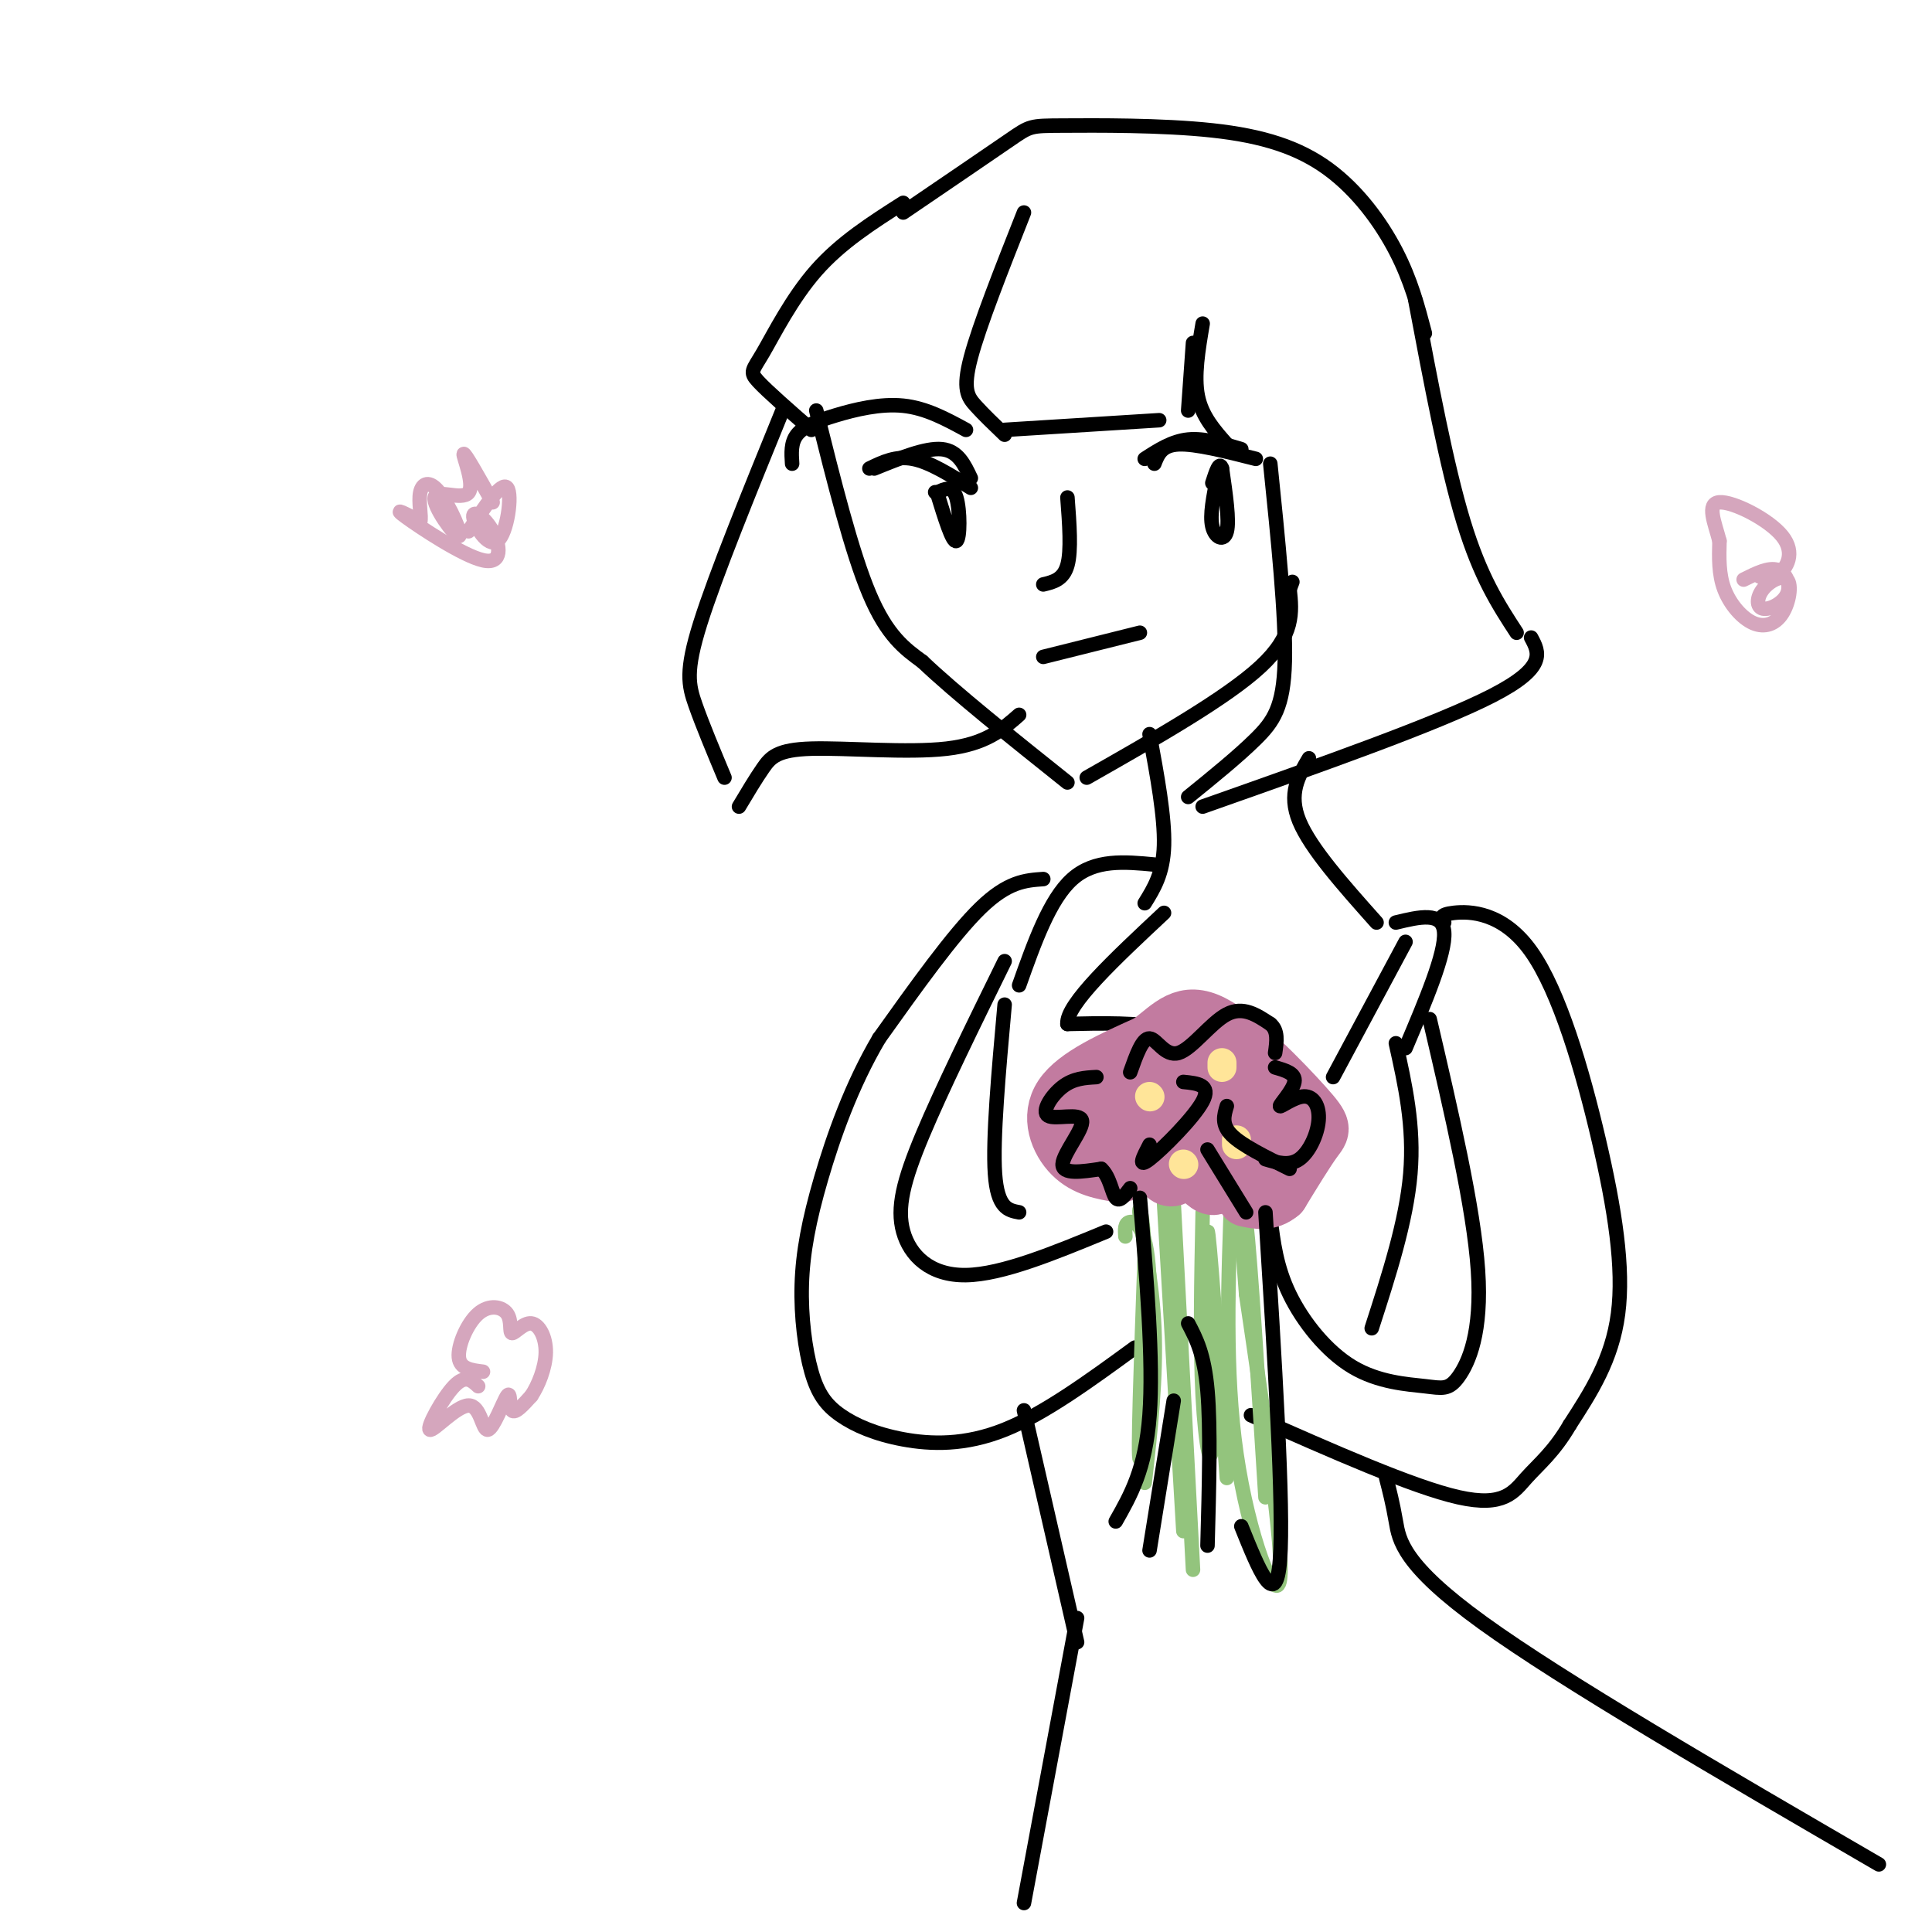 <svg viewBox='0 0 400 400' version='1.1' xmlns='http://www.w3.org/2000/svg' xmlns:xlink='http://www.w3.org/1999/xlink'><g fill='none' stroke='rgb(0,0,0)' stroke-width='3' stroke-linecap='round' stroke-linejoin='round'><path d='M169,85c3.667,14.667 7.333,29.333 11,38c3.667,8.667 7.333,11.333 11,14'/><path d='M191,137c6.833,6.500 18.417,15.750 30,25'/><path d='M225,161c14.500,-8.250 29.000,-16.500 36,-23c7.000,-6.500 6.500,-11.250 6,-16'/><path d='M267,122c1.000,-2.667 0.500,-1.333 0,0'/><path d='M237,95c2.833,-1.833 5.667,-3.667 9,-4c3.333,-0.333 7.167,0.833 11,2'/><path d='M260,95c-6.250,-1.583 -12.500,-3.167 -16,-3c-3.500,0.167 -4.250,2.083 -5,4'/><path d='M181,97c5.333,-2.167 10.667,-4.333 14,-4c3.333,0.333 4.667,3.167 6,6'/><path d='M201,101c-4.250,-2.667 -8.500,-5.333 -12,-6c-3.500,-0.667 -6.250,0.667 -9,2'/><path d='M194,102c1.600,5.200 3.200,10.400 4,10c0.800,-0.400 0.800,-6.400 0,-9c-0.800,-2.600 -2.400,-1.800 -4,-1'/><path d='M194,102c-0.667,-0.167 -0.333,-0.083 0,0'/><path d='M252,99c-0.778,3.822 -1.556,7.644 -1,10c0.556,2.356 2.444,3.244 3,1c0.556,-2.244 -0.222,-7.622 -1,-13'/><path d='M253,97c-0.500,-1.667 -1.250,0.667 -2,3'/><path d='M216,121c2.083,-0.500 4.167,-1.000 5,-4c0.833,-3.000 0.417,-8.500 0,-14'/><path d='M216,136c0.000,0.000 20.000,-5.000 20,-5'/><path d='M212,44c-4.622,11.689 -9.244,23.378 -11,30c-1.756,6.622 -0.644,8.178 1,10c1.644,1.822 3.822,3.911 6,6'/><path d='M208,89c0.000,0.000 32.000,-2.000 32,-2'/><path d='M246,85c0.000,0.000 1.000,-14.000 1,-14'/><path d='M249,67c-0.917,5.417 -1.833,10.833 -1,15c0.833,4.167 3.417,7.083 6,10'/><path d='M187,42c-6.458,4.113 -12.917,8.226 -18,14c-5.083,5.774 -8.792,13.208 -11,17c-2.208,3.792 -2.917,3.940 -1,6c1.917,2.060 6.458,6.030 11,10'/><path d='M164,96c-0.143,-2.173 -0.286,-4.345 1,-6c1.286,-1.655 4.000,-2.792 8,-4c4.000,-1.208 9.286,-2.488 14,-2c4.714,0.488 8.857,2.744 13,5'/><path d='M162,85c-6.933,17.022 -13.867,34.044 -17,44c-3.133,9.956 -2.467,12.844 -1,17c1.467,4.156 3.733,9.578 6,15'/><path d='M153,167c1.726,-2.887 3.452,-5.774 5,-8c1.548,-2.226 2.917,-3.792 10,-4c7.083,-0.208 19.881,0.940 28,0c8.119,-0.940 11.560,-3.970 15,-7'/><path d='M263,96c1.622,15.800 3.244,31.600 3,41c-0.244,9.400 -2.356,12.400 -6,16c-3.644,3.600 -8.822,7.800 -14,12'/><path d='M249,167c24.333,-8.583 48.667,-17.167 60,-23c11.333,-5.833 9.667,-8.917 8,-12'/><path d='M187,44c8.826,-6.006 17.651,-12.011 22,-15c4.349,-2.989 4.221,-2.961 11,-3c6.779,-0.039 20.467,-0.144 31,1c10.533,1.144 17.913,3.539 24,8c6.087,4.461 10.882,10.989 14,17c3.118,6.011 4.559,11.506 6,17'/><path d='M293,62c3.250,17.250 6.500,34.500 10,46c3.500,11.500 7.250,17.250 11,23'/><path d='M238,152c1.583,8.583 3.167,17.167 3,23c-0.167,5.833 -2.083,8.917 -4,12'/><path d='M271,157c-2.167,3.667 -4.333,7.333 -2,13c2.333,5.667 9.167,13.333 16,21'/><path d='M291,195c0.000,0.000 -15.000,28.000 -15,28'/><path d='M289,191c4.833,-1.167 9.667,-2.333 10,2c0.333,4.333 -3.833,14.167 -8,24'/><path d='M267,220c-8.167,-2.833 -16.333,-5.667 -24,-7c-7.667,-1.333 -14.833,-1.167 -22,-1'/><path d='M221,212c-0.333,-4.000 9.833,-13.500 20,-23'/><path d='M239,179c-6.167,-0.583 -12.333,-1.167 -17,3c-4.667,4.167 -7.833,13.083 -11,22'/><path d='M299,191c-0.590,-0.820 -1.180,-1.640 2,-2c3.180,-0.360 10.131,-0.262 16,8c5.869,8.262 10.657,24.686 14,39c3.343,14.314 5.241,26.518 4,36c-1.241,9.482 -5.620,16.241 -10,23'/><path d='M325,295c-3.262,5.607 -6.417,8.125 -9,11c-2.583,2.875 -4.595,6.107 -14,4c-9.405,-2.107 -26.202,-9.554 -43,-17'/><path d='M216,182c-3.667,0.250 -7.333,0.500 -13,6c-5.667,5.500 -13.333,16.250 -21,27'/><path d='M182,215c-5.707,9.669 -9.475,20.342 -12,29c-2.525,8.658 -3.807,15.302 -4,22c-0.193,6.698 0.702,13.449 2,18c1.298,4.551 2.997,6.900 6,9c3.003,2.100 7.308,3.950 13,5c5.692,1.050 12.769,1.300 21,-2c8.231,-3.300 17.615,-10.150 27,-17'/><path d='M208,199c-6.518,13.274 -13.036,26.548 -17,36c-3.964,9.452 -5.375,15.083 -4,20c1.375,4.917 5.536,9.119 13,9c7.464,-0.119 18.232,-4.560 29,-9'/><path d='M296,211c4.563,19.554 9.126,39.109 10,52c0.874,12.891 -1.940,19.120 -4,22c-2.060,2.880 -3.367,2.411 -7,2c-3.633,-0.411 -9.594,-0.765 -15,-4c-5.406,-3.235 -10.259,-9.353 -13,-15c-2.741,-5.647 -3.371,-10.824 -4,-16'/><path d='M208,208c-1.250,13.917 -2.500,27.833 -2,35c0.500,7.167 2.750,7.583 5,8'/><path d='M289,216c1.917,8.583 3.833,17.167 3,27c-0.833,9.833 -4.417,20.917 -8,32'/><path d='M212,292c0.000,0.000 11.000,48.000 11,48'/><path d='M287,306c0.667,2.578 1.333,5.156 2,9c0.667,3.844 1.333,8.956 18,21c16.667,12.044 49.333,31.022 82,50'/><path d='M223,335c0.000,0.000 -11.000,59.000 -11,59'/></g>
<g fill='none' stroke='rgb(147,196,125)' stroke-width='3' stroke-linecap='round' stroke-linejoin='round'><path d='M233,256c-0.095,-1.417 -0.190,-2.833 1,-3c1.190,-0.167 3.667,0.917 4,13c0.333,12.083 -1.476,35.167 -2,36c-0.524,0.833 0.238,-20.583 1,-42'/><path d='M237,260c-0.274,-9.298 -1.458,-11.542 -1,-8c0.458,3.542 2.560,12.869 3,23c0.440,10.131 -0.780,21.065 -2,32'/><path d='M241,249c0.000,0.000 4.000,68.000 4,68'/><path d='M243,249c0.000,0.000 4.000,76.000 4,76'/><path d='M249,251c-0.280,13.744 -0.560,27.488 0,38c0.560,10.512 1.958,17.792 2,7c0.042,-10.792 -1.274,-39.655 -1,-41c0.274,-1.345 2.137,24.827 4,51'/><path d='M255,246c-0.733,19.022 -1.467,38.044 1,55c2.467,16.956 8.133,31.844 9,26c0.867,-5.844 -3.067,-32.422 -7,-59'/><path d='M258,268c-1.267,-15.044 -0.933,-23.156 0,-15c0.933,8.156 2.467,32.578 4,57'/></g>
<g fill='none' stroke='rgb(194,123,160)' stroke-width='12' stroke-linecap='round' stroke-linejoin='round'><path d='M232,243c-3.600,-0.600 -7.200,-1.200 -10,-4c-2.800,-2.800 -4.800,-7.800 -2,-12c2.800,-4.200 10.400,-7.600 18,-11'/><path d='M238,216c4.632,-3.561 7.211,-6.965 13,-4c5.789,2.965 14.789,12.298 19,17c4.211,4.702 3.632,4.772 2,7c-1.632,2.228 -4.316,6.614 -7,11'/><path d='M265,247c-2.333,2.000 -4.667,1.500 -7,1'/><path d='M232,227c-1.711,4.208 -3.421,8.416 -2,10c1.421,1.584 5.974,0.543 8,-3c2.026,-3.543 1.526,-9.587 1,-9c-0.526,0.587 -1.079,7.807 0,13c1.079,5.193 3.791,8.360 6,3c2.209,-5.360 3.917,-19.246 5,-20c1.083,-0.754 1.542,11.623 2,24'/><path d='M252,245c-1.318,2.434 -5.613,-3.482 -8,-8c-2.387,-4.518 -2.866,-7.638 0,-10c2.866,-2.362 9.077,-3.966 13,-2c3.923,1.966 5.559,7.502 5,11c-0.559,3.498 -3.314,4.958 -7,6c-3.686,1.042 -8.304,1.668 -11,0c-2.696,-1.668 -3.469,-5.628 -4,-8c-0.531,-2.372 -0.819,-3.155 2,-4c2.819,-0.845 8.745,-1.752 12,-1c3.255,0.752 3.838,3.164 4,5c0.162,1.836 -0.097,3.096 -3,3c-2.903,-0.096 -8.452,-1.548 -14,-3'/><path d='M241,234c-3.738,-2.295 -6.085,-6.533 -3,-8c3.085,-1.467 11.600,-0.164 14,2c2.400,2.164 -1.314,5.190 -5,6c-3.686,0.810 -7.343,-0.595 -11,-2'/></g>
<g fill='none' stroke='rgb(255,229,153)' stroke-width='6' stroke-linecap='round' stroke-linejoin='round'><path d='M238,227c0.000,0.000 0.100,0.100 0.1,0.1'/><path d='M256,236c0.000,0.000 0.000,1.000 0,1'/><path d='M245,241c0.000,0.000 0.100,0.100 0.1,0.1'/><path d='M253,220c0.000,0.000 0.000,1.000 0,1'/></g>
<g fill='none' stroke='rgb(0,0,0)' stroke-width='3' stroke-linecap='round' stroke-linejoin='round'><path d='M227,223c-2.362,0.126 -4.724,0.252 -7,2c-2.276,1.748 -4.466,5.118 -3,6c1.466,0.882 6.587,-0.724 7,1c0.413,1.724 -3.882,6.778 -4,9c-0.118,2.222 3.941,1.611 8,1'/><path d='M228,242c1.778,1.578 2.222,5.022 3,6c0.778,0.978 1.889,-0.511 3,-2'/><path d='M238,237c-1.311,2.511 -2.622,5.022 0,3c2.622,-2.022 9.178,-8.578 11,-12c1.822,-3.422 -1.089,-3.711 -4,-4'/><path d='M234,222c1.256,-3.548 2.512,-7.095 4,-7c1.488,0.095 3.208,3.833 6,3c2.792,-0.833 6.655,-6.238 10,-8c3.345,-1.762 6.173,0.119 9,2'/><path d='M263,212c1.667,1.333 1.333,3.667 1,6'/><path d='M264,221c2.152,0.618 4.304,1.235 4,3c-0.304,1.765 -3.065,4.677 -3,5c0.065,0.323 2.956,-1.944 5,-2c2.044,-0.056 3.243,2.100 3,5c-0.243,2.900 -1.926,6.543 -4,8c-2.074,1.457 -4.537,0.729 -7,0'/><path d='M254,229c-0.583,1.917 -1.167,3.833 1,6c2.167,2.167 7.083,4.583 12,7'/><path d='M250,238c0.000,0.000 8.000,13.000 8,13'/><path d='M236,248c1.417,16.917 2.833,33.833 2,45c-0.833,11.167 -3.917,16.583 -7,22'/><path d='M238,321c0.000,0.000 5.000,-31.000 5,-31'/><path d='M246,274c1.667,3.167 3.333,6.333 4,14c0.667,7.667 0.333,19.833 0,32'/><path d='M257,316c3.583,8.917 7.167,17.833 8,7c0.833,-10.833 -1.083,-41.417 -3,-72'/></g>
<g fill='none' stroke='rgb(213,166,189)' stroke-width='3' stroke-linecap='round' stroke-linejoin='round'><path d='M97,110c3.429,-5.207 6.857,-10.415 8,-9c1.143,1.415 -0.000,9.452 -2,11c-2.000,1.548 -4.856,-3.392 -5,-5c-0.144,-1.608 2.425,0.115 4,3c1.575,2.885 2.155,6.930 -2,6c-4.155,-0.930 -13.044,-6.837 -16,-9c-2.956,-2.163 0.022,-0.581 3,1'/><path d='M87,108c0.317,-1.021 -0.390,-4.074 0,-6c0.390,-1.926 1.879,-2.725 4,0c2.121,2.725 4.875,8.973 4,9c-0.875,0.027 -5.379,-6.168 -5,-8c0.379,-1.832 5.640,0.699 7,-1c1.360,-1.699 -1.183,-7.628 -1,-8c0.183,-0.372 3.091,4.814 6,10'/><path d='M99,287c-1.328,-1.229 -2.656,-2.458 -5,0c-2.344,2.458 -5.703,8.602 -5,9c0.703,0.398 5.467,-4.951 8,-5c2.533,-0.049 2.834,5.203 4,5c1.166,-0.203 3.199,-5.862 4,-7c0.801,-1.138 0.372,2.246 1,3c0.628,0.754 2.314,-1.123 4,-3'/><path d='M110,289c1.414,-2.091 2.950,-5.819 3,-9c0.050,-3.181 -1.385,-5.816 -3,-6c-1.615,-0.184 -3.411,2.083 -4,2c-0.589,-0.083 0.028,-2.517 -1,-4c-1.028,-1.483 -3.700,-2.015 -6,0c-2.300,2.015 -4.229,6.576 -4,9c0.229,2.424 2.614,2.712 5,3'/><path d='M361,120c2.591,-1.296 5.182,-2.592 7,-2c1.818,0.592 2.862,3.071 2,5c-0.862,1.929 -3.631,3.306 -5,3c-1.369,-0.306 -1.337,-2.297 0,-4c1.337,-1.703 3.980,-3.119 5,-2c1.020,1.119 0.418,4.774 -1,7c-1.418,2.226 -3.651,3.022 -6,2c-2.349,-1.022 -4.814,-3.864 -6,-7c-1.186,-3.136 -1.093,-6.568 -1,-10'/><path d='M356,112c-0.939,-3.655 -2.788,-7.791 0,-8c2.788,-0.209 10.211,3.511 13,7c2.789,3.489 0.943,6.747 -1,8c-1.943,1.253 -3.984,0.501 -4,0c-0.016,-0.501 1.992,-0.750 4,-1'/></g>
</svg>